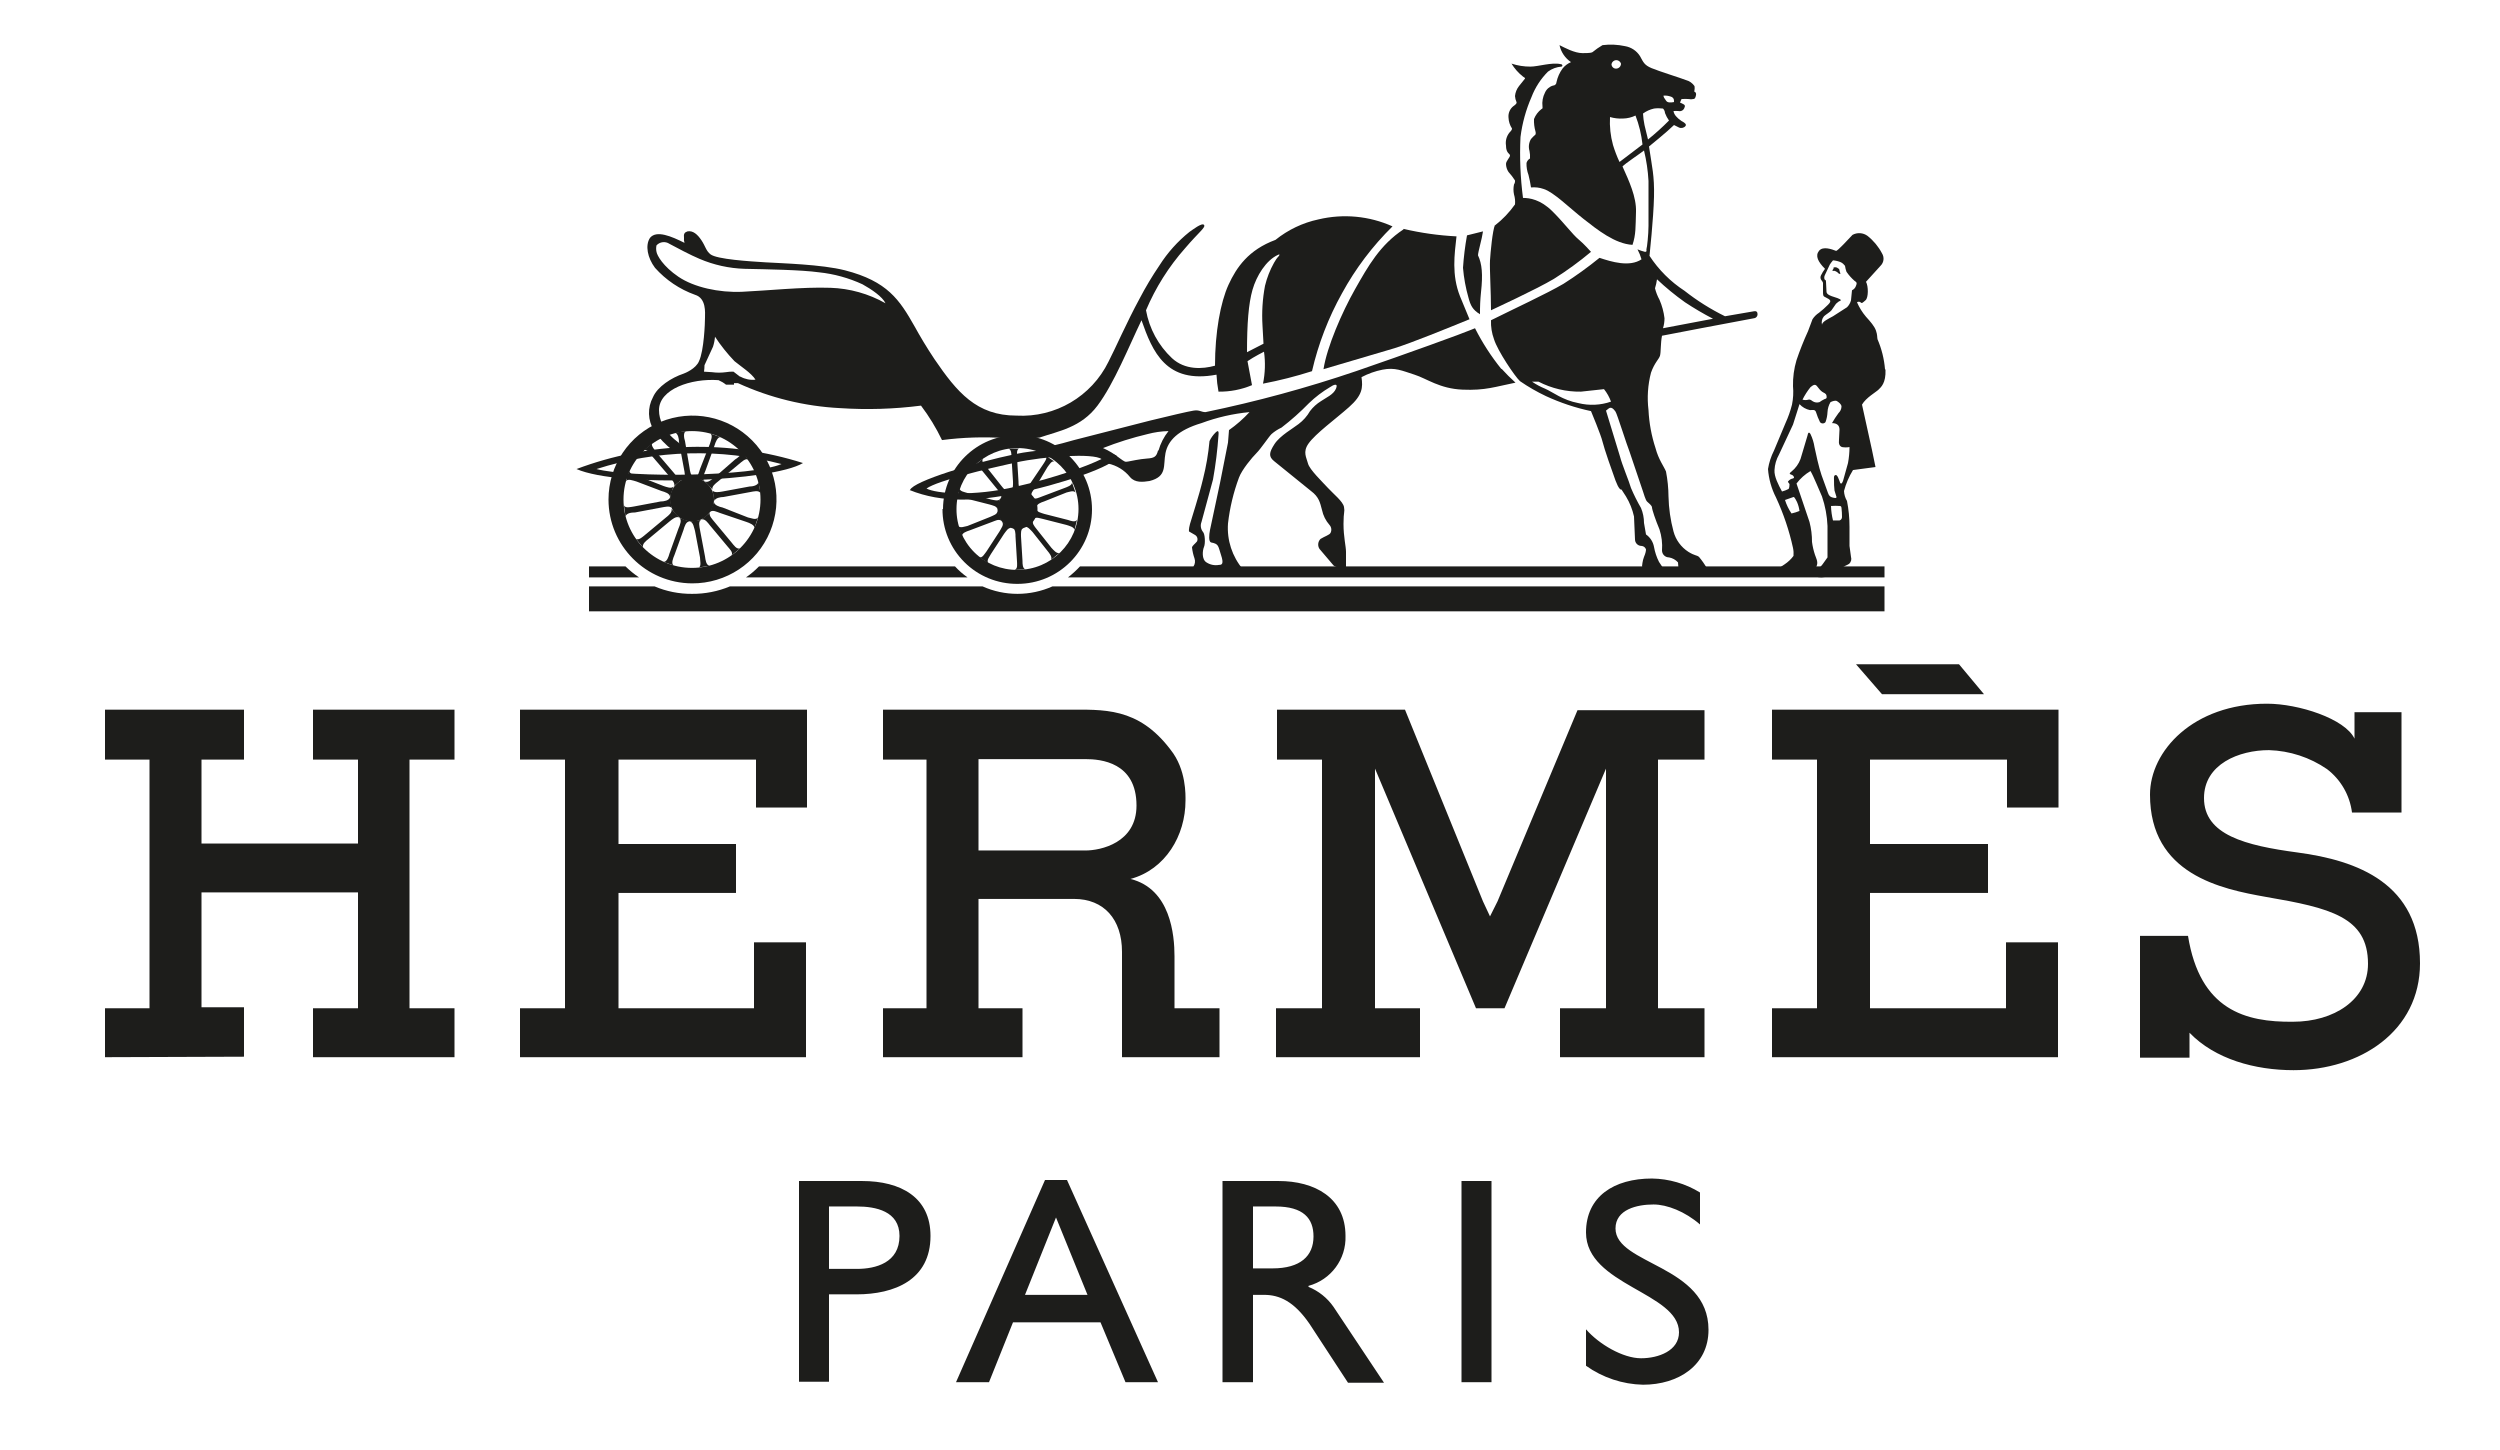 <?xml version="1.0" standalone="no"?>
<svg width="350" height="203" x="0" y="589" version="1.1" baseProfile="full" xmlns="http://www.w3.org/2000/svg" xmlns:xlink="http://www.w3.org/1999/xlink">
<rect width="100%" height="100%" fill="#808080" stroke="none"/>
<clipPath id="Clip1">
<path d="M0 203L350 203L350 0L0 0Z" fill="rgb(0, 0, 0)" stroke="none" />
</clipPath>
<g clip-path="url(#Clip1)">
<path d="M0 203L350 203L350 0L0 0Z" fill="rgb(255, 255, 255)" stroke="none" />
</g>
<g clip-path="url(#Clip1)">
<clipPath id="Clip2">
<path d="M0 203L350 203L350 0L0 0Z" fill="rgb(0, 0, 0)" stroke="none" />
</clipPath>
<g clip-path="url(#Clip2)">
<clipPath id="Clip3">
<path d="M0 792L320 792L320 606L0 606Z" fill="rgb(0, 0, 0)" stroke="none" transform="translate(0, 864.388) scale(1.094, -1.091)" />
</clipPath>
<g clip-path="url(#Clip3)">
<path d="M21 580L21 589.8L29.9 589.8L29.9 639.6L21 639.6L21 649.6L48.8 649.6L48.8 639.6L40.3 639.6L40.3 622.8L71.6 622.8L71.6 639.6L62.6 639.6L62.6 649.6L90.9 649.6L90.9 639.6L81.9 639.6L81.9 589.8L90.9 589.8L90.9 580L62.6 580L62.6 589.8L71.6 589.8L71.6 613L40.3 613L40.3 590L48.8 590L48.8 580.1ZM104 580L104 589.8L113 589.8L113 639.6L104 639.6L104 649.6L161.4 649.6L161.4 630L151.2 630L151.2 639.6L123.7 639.6L123.7 622.7L147.2 622.7L147.2 612.9L123.7 612.9L123.7 589.8L150.8 589.8L150.8 603L161.2 603L161.2 580ZM354.4 580L354.4 589.8L363.4 589.8L363.4 639.6L354.4 639.6L354.4 649.6L411.7 649.6L411.7 630L401.4 630L401.4 639.6L374 639.6L374 622.7L397.6 622.7L397.6 612.9L374 612.9L374 589.8L401.2 589.8L401.2 603L411.6 603L411.6 580ZM176.6 580L176.6 589.8L185.3 589.8L185.3 639.6L176.6 639.6L176.6 649.6L213.4 649.6C220.6 649.6 227.6 650.2 234.1 641.6C237.3 637.6 237.1 632.4 237.1 631.4C237.1 624.4 233.1 617.6 226.1 615.7C234.1 613.7 234.9 604.5 234.9 600.2L234.9 589.8L243.9 589.8L243.9 580L224.4 580L224.4 601.1C224.4 607.6 220.8 611.7 214.8 611.7L195.7 611.7L195.7 589.8L204.5 589.8L204.5 580ZM195.7 621.4L217.1 621.4C220.1 621.4 227.3 622.9 227.3 630.4C227.3 639.1 220.1 639.7 217.1 639.7L195.7 639.7ZM299.5 611.2L315.5 649.5L340.9 649.5L340.9 639.6L331.6 639.6L331.6 589.8L340.9 589.8L340.9 580L312 580L312 589.8L321.2 589.8L321.2 637.8L300.9 589.8L295.2 589.8L275 637.8L275 589.8L284 589.8L284 580L255.2 580L255.2 589.8L264.4 589.8L264.4 639.6L255.4 639.6L255.4 649.6L281 649.6L296.6 611.2L298 608.2ZM437.6 604.3C440 589.4 449.1 587 458.6 587.1C466.8 587.1 473.6 591.5 473.6 598.7C473.6 608.1 466 609.9 453.2 612.1C444.2 613.7 430 616.6 430 632.6C430 641.3 438.6 650.8 453.4 650.8C459.7 650.8 469 647.8 470.9 643.8L470.9 649.1L480.3 649.1L480.3 629L470.4 629C469.965 632.452 468.164 635.59 465.4 637.7C461.979 640.056 457.952 641.37 453.8 641.5C447.8 641.5 440.8 638.7 440.8 631.9C440.8 624.5 449.1 622.4 459.5 621C471.5 619.4 484 614.8 484 598.8C484 585.2 472 577.4 458.7 577.4C451 577.4 443 579.6 437.9 584.9L437.9 579.9L428 579.9L428 604.3ZM371.2 658.7L391.8 658.7L396.8 652.7L376.4 652.7L371.2 658.7ZM159.8 555.2L172.4 555.2C180.2 555.2 186.1 551.9 186.1 544.2C186.1 535.4 178.9 532.5 171.3 532.5L165.8 532.5L165.8 515L159.8 515ZM165.8 537.6L171.4 537.6C175.1 537.6 179.9 538.8 179.9 544.2C179.9 549.2 175.1 550.1 171.4 550.1L165.8 550.1ZM209 555.4L213.4 555.4L231.6 514.9L225.1 514.9L220.1 526.9L202.6 526.9L197.8 514.9L191.2 514.9ZM211.2 547.9L205 532.4L217.5 532.4ZM244.5 555.2L255.7 555.2C262.9 555.2 269.1 551.9 269.1 544.2C269.259 539.551 266.192 535.41 261.7 534.2L261.7 534C263.717 533.177 265.454 531.79 266.7 530L276.8 514.8L269.6 514.8L261.9 526.6C258.8 531.1 255.9 532.4 252.8 532.4L250.6 532.4L250.6 514.9L244.5 514.9ZM250.6 537.7L254.5 537.7C260.1 537.7 262.7 540.2 262.7 544.1C262.7 547.7 260.7 550.1 255.1 550.1L250.6 550.1ZM292.3 555.2L298.3 555.2L298.3 514.9L292.3 514.9ZM340 546.5C337 549.1 333.4 550.5 330.7 550.5C327.4 550.5 323.1 549.5 323.1 545.7C323.1 538.4 341.7 538.4 341.7 525.4C341.7 518.3 335.7 514.4 328.6 514.4C324.505 514.493 320.532 515.82 317.2 518.2L317.2 525.5C319.8 522.5 324.6 519.7 328.2 519.7C331.7 519.7 335.8 521.2 335.8 524.9C335.8 532.9 317.2 534.3 317.2 544.9C317.2 552.1 322.8 555.7 330.4 555.7C333.794 555.65 337.111 554.68 340 552.9ZM121.7 691.7C121.7 698.504 125.804 704.64 132.094 707.231C138.384 709.825 145.618 708.37 150.415 703.544C155.212 698.718 156.624 691.48 153.992 685.201C151.36 678.927 145.204 674.86 138.4 674.9C129.161 674.955 121.7 682.46 121.7 691.7ZM138.4 678C145.966 678 152.1 684.13 152.1 691.7C152.1 699.266 145.966 705.4 138.4 705.4C130.834 705.4 124.7 699.27 124.7 691.7C124.7 684.134 130.834 678 138.4 678Z" fill="rgb(29, 29, 27)" stroke="none" transform="translate(0, 553.427) scale(0.7, -0.699)" />
</g>
<g clip-path="url(#Clip3)">
<path d="M138.4 687.3C140.83 687.3 142.8 689.27 142.8 691.7C142.8 694.13 140.83 696.1 138.4 696.1C135.97 696.1 134 694.13 134 691.7C134 689.27 135.97 687.3 138.4 687.3ZM188.6 689.8C188.655 698.016 195.35 704.64 203.566 704.6C211.782 704.563 218.418 697.88 218.4 689.667C218.381 681.451 211.716 674.8 203.5 674.8C199.514 674.773 195.683 676.34 192.864 679.164C190.045 681.983 188.473 685.81 188.5 689.8ZM203.5 677.6C210.238 677.6 215.7 683.06 215.7 689.8C215.7 696.538 210.238 702 203.5 702C196.762 702 191.3 696.54 191.3 689.8C191.273 686.556 192.55 683.44 194.844 681.144C197.137 678.85 200.256 677.57 203.5 677.6Z" fill="rgb(29, 29, 27)" stroke="none" transform="translate(0, 553.427) scale(0.7, -0.699)" />
</g>
<g clip-path="url(#Clip3)">
<path d="M203.5 685.8C205.709 685.8 207.5 687.59 207.5 689.8C207.5 692.009 205.709 693.8 203.5 693.8C201.291 693.8 199.5 692.01 199.5 689.8C199.5 687.591 201.291 685.8 203.5 685.8ZM140.2 687.6C139.6 687.3 139.9 686.2 140 685.6L141 680.3C141.1 679.6 141.2 678.6 141.9 678.4L139.8 678.1C140.3 678.4 140 679.5 140 680.1L139 685.4C138.8 686 138.7 687.1 138 687.3ZM142 689C141.7 688.5 142.5 687.7 142.9 687.2L146.3 683.1C146.8 682.5 147.3 681.7 148 681.9L146.3 680.5C146.7 681.1 145.9 681.8 145.5 682.3L142 686.5C141.6 687 141 687.9 140.3 687.7ZM142.8 691.2C142.8 690.6 143.9 690.2 144.5 690.1L149.6 688.1C150.2 688 151.2 687.5 151.6 688.1L150.9 686C150.9 686.6 149.9 687 149.3 687.2L144 689C143.4 689.2 142.5 689.7 142 689.2ZM142.5 693.5C142.9 693 143.9 693.2 144.5 693.3L149.9 694.3C150.5 694.3 151.6 694.5 151.7 695.2L152.1 693C151.7 693.6 150.7 693.3 150.1 693.2L144.7 692.2C144.1 692.2 143 692 142.9 691.4ZM141 695.3C141.7 695 142.4 695.8 143 696.2L147 699.7C147.6 700.1 148.5 700.7 148.3 701.4L149.6 699.7C149.1 700 148.3 699.2 147.8 698.8L143.6 695.3C143.1 694.9 142.3 694.3 142.5 693.7ZM139 696.2C139.6 696.2 139.8 697.2 140 697.8L142 702.9C142.2 703.6 142.6 704.5 142.1 704.9L144.1 704.2C143.5 704.2 143.1 703.2 142.9 702.5L141.1 697.5C140.8 696.8 140.4 695.8 140.9 695.4ZM136.6 695.8C137.2 696.2 136.9 697.2 136.8 697.8L135.8 703.2C135.8 703.9 135.6 704.9 135 705.1L137.2 705.4C136.6 705.1 136.8 704 137 703.4L137.9 698.1C138 697.4 138.1 696.4 138.8 696.2ZM134.8 694.4C135.1 695 134.3 695.7 134 696.2L130.4 700.4C130.1 700.9 129.4 701.8 128.8 701.6L130.4 703C130.2 702.4 130.9 701.7 131.3 701.1L134.8 697C135.2 696.5 135.8 695.6 136.5 695.8ZM134 692.2C134 692.9 133 693.2 132.3 693.4L127.3 695.3C126.6 695.5 125.6 695.9 125.2 695.4L125.9 697.4C125.9 696.8 127 696.4 127.6 696.4L132.7 694.4C133.3 694.2 134.3 693.8 134.7 694.3ZM134.3 690C134 690.5 132.9 690.2 132.3 690.1L127 689.1C126.3 689.1 125.3 689 125.1 688.3L124.8 690.5C125.1 689.9 126.1 690.2 126.8 690.3L132.1 691.3C132.8 691.3 133.8 691.5 134 692.1ZM135.8 688.1C135.2 688.4 134.4 687.7 133.9 687.3L129.7 683.8C129.2 683.4 128.4 682.8 128.6 682.1L127.2 683.8C127.8 683.5 128.5 684.2 129 684.6L133.2 688.1C133.7 688.5 134.5 689.1 134.3 689.8ZM137.9 687.3C137.2 687.3 136.9 686.3 136.7 685.6L134.9 680.6C134.6 679.9 134.2 678.9 134.7 678.5L132.7 679.2C133.4 679.2 133.7 680.2 133.9 680.9L135.7 685.9C136 686.6 136.4 687.6 135.9 688Z" fill="rgb(29, 29, 27)" stroke="none" transform="translate(0, 553.427) scale(0.7, -0.699)" />
</g>
<g clip-path="url(#Clip3)">
<path d="M204.7 686C204.1 685.8 204.2 684.8 204.2 684.3L204.5 679.4C204.5 678.8 204.5 677.9 205.1 677.7L202.9 677.6C203.6 677.8 203.4 678.8 203.4 679.3L203.1 684.3C203.1 684.8 203.1 685.8 202.5 686ZM202.1 693.5C202.7 693.8 202.6 694.7 202.6 695.3L202.3 700.1C202.3 700.7 202.3 701.7 201.7 701.9L203.8 701.9C203.3 701.7 203.4 700.8 203.4 700.2L203.7 695.3C203.7 694.8 203.7 693.8 204.3 693.6ZM206.7 687.5C206.3 687 206.9 686.3 207.3 685.8L210.3 682C210.7 681.6 211.3 680.8 211.9 681L210.2 679.6C210.5 680.2 209.9 680.9 209.5 681.4L206.5 685.2C206.1 685.6 205.5 686.4 204.9 686.2ZM200.2 692C200.5 692.6 199.8 693.3 199.5 693.7L196.4 697.5C196 698 195.5 698.7 194.9 698.5L196.6 699.9C196.2 699.3 196.9 698.6 197.3 698.2L200.3 694.4C200.7 693.9 201.3 693.1 201.9 693.4ZM207.3 689.8C207.3 689.2 208.3 689 208.9 688.8L213.6 687.6C214.2 687.4 215 687.1 215.4 687.6L214.9 685.6C214.8 686.2 213.9 686.4 213.3 686.6L208.6 687.8C208 687.9 207.2 688.3 206.7 687.8ZM199.5 689.7C199.4 690.4 198.5 690.5 197.9 690.7L193.2 691.9C192.6 692.1 191.7 692.4 191.4 691.9L191.9 694C191.9 693.3 192.9 693.2 193.5 693L198.2 691.7C198.7 691.6 199.7 691.3 200 691.8ZM206.5 692.1C207 691.6 207.8 692.1 208.4 692.3L212.9 694C213.4 694.2 214.4 694.5 214.4 695.1L215.1 693.1C214.7 693.6 213.8 693.2 213.3 693.1L208.8 691.3C208.2 691.1 207.3 690.8 207.3 690.1ZM200.3 687.4C199.8 687.9 199 687.4 198.4 687.2L193.9 685.5C193.3 685.3 192.4 685 192.4 684.4L191.6 686.4C192.1 685.9 192.9 686.3 193.5 686.4L198 688.2C198.6 688.5 199.5 688.7 199.5 689.4ZM204.5 693.5C205.2 693.4 205.6 694.2 205.9 694.7L208.6 698.7C208.9 699.2 209.6 700 209.1 700.5L210.9 699.3C210.3 699.5 209.9 698.7 209.5 698.2L207 694C206.6 693.5 206 692.8 206.4 692.2ZM202.3 686C201.6 686.1 201.2 685.3 200.8 684.8L198.2 680.8C197.9 680.2 197.2 679.5 197.7 678.9L195.9 680.1C196.5 680 196.9 680.8 197.3 681.3L199.9 685.3C200.2 685.9 200.9 686.7 200.4 687.2ZM216 678.3L376.9 678.3L376.9 676.1L213.6 676.1C214.457 676.768 215.26 677.5 216 678.3ZM193.5 676.1L149.2 676.1C150.135 676.749 151.006 677.49 151.8 678.3L191 678.3C191.752 677.479 192.59 676.74 193.5 676.1ZM127.8 676.1L117.8 676.1L117.8 678.3L125.2 678.3L125.1 678.3C125.93 677.484 126.834 676.75 127.8 676.1ZM115.3 697.8C129.834 703.288 145.796 703.71 160.6 699C154.4 695.3 124 694 115.3 697.8ZM156.3 698.8C144.122 701.986 131.288 701.64 119.3 697.8C126.1 696 150.4 696.3 156.3 698.8ZM376.9 674.3L376.9 669.3L117.8 669.3L117.8 674.3L130.9 674.3C133.27 673.289 135.823 672.78 138.4 672.8C141.009 672.781 143.594 673.29 146 674.3L196.5 674.3C198.7 673.309 201.087 672.8 203.5 672.8C205.913 672.804 208.298 673.31 210.5 674.3L376.9 674.3Z" fill="rgb(29, 29, 27)" stroke="none" transform="translate(0, 553.427) scale(0.7, -0.699)" />
</g>
<g clip-path="url(#Clip3)">
<path d="M182 693.6C182.7 695.4 195 699.1 203.1 700.8C211.2 702.5 221.9 701.6 223.4 700.4C223.5 698.5 211.4 694.5 203.1 692.9C195.7 691.4 188.5 690.9 181.9 693.6ZM203.3 694.3C211.3 696.1 217.7 698.5 220.3 699.8C218.7 701 209 700.4 203.1 699.1C197.2 697.8 187.6 695.5 185.3 693.9C187.1 692.9 194.6 692.2 203.3 694.3ZM280.7 745.9C284.181 745.083 287.729 744.58 291.3 744.4C290.9 740.8 290.3 736.7 292 732.4L293.9 727.8C289.5 726 282.4 723.1 278.9 722L264.7 717.8C265.4 722.3 268.4 729.2 271 733.8C273.6 738.4 276 742.7 280.7 745.8ZM293.4 744.6L296.6 745.4C296.4 743.9 295.6 741.3 295.6 740.6C296.4 738.9 296.6 736.8 296.2 733.2C296.049 731.738 295.982 730.27 296 728.8C294.5 729.7 294.1 730.6 293.7 732.1C293.139 734.06 292.771 736.07 292.6 738.1C292.745 740.28 293.012 742.45 293.4 744.6ZM299 746.6C300.532 747.796 301.88 749.21 303 750.8C303.064 751.473 302.996 752.15 302.8 752.8C302.66 753.459 302.66 754.14 302.8 754.8C302.959 755.035 303.03 755.32 303 755.6C302.616 756.203 302.181 756.77 301.7 757.3C301.385 757.775 301.211 758.33 301.2 758.9C301.2 759.5 302 760.2 302 760.6C302 761 301.2 761 301.2 762.6C301.053 763.527 301.308 764.47 301.9 765.2C302.3 765.6 302.4 765.8 302.4 766C301.97 766.656 301.728 767.42 301.7 768.2C301.617 769.087 301.994 769.96 302.7 770.5C303.1 770.8 303.4 771 303.3 771.3C303.127 771.678 303.026 772.09 303 772.5C303.068 773.23 303.346 773.92 303.8 774.5L305 776C305 776.2 305 776.1 304.6 776.4C303.685 777.123 302.906 778 302.3 779C303.526 778.597 304.809 778.39 306.1 778.4C307.6 778.4 310.4 779.3 312.1 778.9C312.5 778.9 312.6 778.5 312.3 778.4C311.324 778.327 310.388 777.98 309.6 777.4C308.152 775.952 307.028 774.21 306.3 772.3C305.187 769.753 304.446 767.06 304.1 764.3C303.905 760.227 304.072 756.14 304.6 752.1C305.9 752.1 308.1 751.8 310.5 749.4C312.9 747 314.5 744.8 315.7 743.8C316.9 742.8 317.9 741.6 318.2 741.3C315.856 739.338 313.384 737.53 310.8 735.9C307.3 733.8 298.6 729.8 298.2 729.6C298.2 733.3 297.9 738 298 739.6C298.1 741.2 298.5 745.6 299 746.7Z" fill="rgb(29, 29, 27)" stroke="none" transform="translate(0, 553.427) scale(0.7, -0.699)" />
</g>
<g clip-path="url(#Clip3)">
<path d="M351.5 728.9C351.5 729.3 351.2 729.5 350.8 729.4L345 728.4C342.127 729.809 339.412 731.52 336.9 733.5C334.106 735.322 331.722 737.71 329.9 740.5C329.9 740.5 330.7 748 330.8 752.3C330.9 756.6 330.4 758.3 329.8 762.4C329.8 762.4 333.5 765.4 334.8 766.7L335.8 766.2C336.251 765.996 336.784 766.12 337.1 766.5C337.3 766.8 337.1 767.1 336.3 767.5C335.3 768.2 334.8 768.8 334.7 769.5C335.033 769.526 335.367 769.53 335.7 769.5C336.223 769.372 336.754 769.68 336.9 770.2C337.2 770.8 336.6 770.9 336 771.2L336.3 771.9C336.799 771.942 337.301 771.94 337.8 771.9C338.062 771.828 338.338 771.83 338.6 771.9C339 771.9 339.1 772.2 339.2 772.7C339.28 772.975 339.154 773.27 338.9 773.4C338.7 773.5 338.9 773.4 338.9 773.7C338.945 773.965 338.945 774.24 338.9 774.5C338.495 775.09 337.892 775.52 337.2 775.7C336.2 776.1 331.7 777.5 330.3 778.1C328.9 778.7 328.7 779.2 328 780.5C327.332 781.565 326.24 782.29 325 782.5C323.522 782.818 322.001 782.89 320.5 782.7C319.798 782.286 319.13 781.82 318.5 781.3C318.3 781.2 318.1 781.1 316.5 781.1C314.9 781.1 312.9 782.2 311.9 782.7C312.199 781.312 313.023 780.09 314.2 779.3C313.533 779.017 312.948 778.57 312.5 778C311.915 777.194 311.506 776.27 311.3 775.3C311.3 774.913 310.987 774.6 310.6 774.6C309.885 774.395 309.298 773.88 309 773.2C308.554 772.339 308.38 771.36 308.5 770.4C308.5 770 308.6 770.1 308.3 769.9C307.625 769.385 307.106 768.69 306.8 767.9C306.764 767.056 306.865 766.21 307.1 765.4C307.169 765.206 307.169 764.99 307.1 764.8C306.78 764.521 306.479 764.22 306.2 763.9C305.768 763.178 305.659 762.31 305.9 761.5C306.003 761.007 306.037 760.5 306 760C305.657 759.804 305.406 759.48 305.3 759.1C305.276 758.282 305.412 757.47 305.7 756.7C305.91 755.876 306.077 755.04 306.2 754.2C307.045 754.278 307.897 754.18 308.7 753.9C310.7 753.3 313.9 750.1 316.7 747.9C319.5 745.7 323 742.9 326.5 742.7C327.2 744.8 327.1 746.3 327.2 749.3C327.3 752.3 325.8 755.5 324.5 758.4C324.9 758.9 328.2 761.1 328.8 761.6C329.287 759.599 329.589 757.56 329.7 755.5L329.7 746.5C329.7 744.8 329.4 742.1 329.3 741.9C329.2 741.7 329.5 741.3 329 741.3C328.486 741.423 327.985 741.59 327.5 741.8C327.837 741.164 328.105 740.49 328.3 739.8C325.9 738.2 322.3 739.3 319.9 740.1C317.603 738.228 315.199 736.49 312.7 734.9C309.3 732.9 302.8 729.9 298.2 727.6C298.15 726.306 298.353 725.02 298.8 723.8C299.5 721.5 303 716.3 304 715.4C305.648 714.259 307.387 713.26 309.2 712.4C312.08 711.071 315.099 710.06 318.2 709.4C318.2 709.4 320.2 704.6 320.5 703.3C320.8 702 322.5 697.1 323.1 695.5C323.7 693.9 324.1 693.6 324.3 693.7L325.2 692.3C325.947 691.062 326.488 689.71 326.8 688.3L327 683.7C327 682.982 327.582 682.4 328.3 682.4C328.717 682.377 329.075 682.1 329.2 681.7C329.2 681.4 329.1 680.9 328.8 680.2C328.5 679.5 328.4 678.3 328.4 678.3L328.8 677.8L332.6 678L331.8 679.2C331.321 680.146 330.984 681.16 330.8 682.2C330.617 683.212 330.042 684.11 329.2 684.7L328.8 687C328.8 688.03 328.596 689.05 328.2 690C327.449 691.29 326.781 692.63 326.2 694C325.8 695.4 324.4 698.7 324 700.3L321.2 709.5L321.7 709.9C322.3 710.4 322.8 709.7 323.1 709.3C323.4 708.9 325.4 702.5 325.9 701.3L328.6 693.3C328.7 693 329.1 691.6 329.4 691.3C329.7 691 330.4 690.5 330.4 690.1C330.4 689.7 331.1 687.6 331.9 685.7C332.337 684.346 332.507 682.92 332.4 681.5C332.4 680.727 333.027 680.1 333.8 680.1C334.496 679.981 335.131 679.63 335.6 679.1L335.7 677.8L336.7 677.6L341.4 677.9C340.937 678.713 340.401 679.48 339.8 680.2C339.3 680.6 339 680.4 337.7 681.2C336.222 682.143 335.151 683.61 334.7 685.3C334.088 687.585 333.752 689.94 333.7 692.3C333.687 693.978 333.52 695.65 333.2 697.3C332.8 698.3 331.7 699.7 331.1 702C330.296 704.46 329.826 707.02 329.7 709.6C329.394 712.109 329.563 714.65 330.2 717.1C330.9 719.1 331.8 719.8 332 720.5C332.2 721.2 332.1 723 332.4 724.5L340.2 726L350.8 728C351.013 728.025 351.207 728.13 351.338 728.303C351.47 728.473 351.528 728.69 351.5 728.9ZM315.7 711C312.5 711.6 310.6 713.2 309 713.9C308.086 714.272 307.214 714.74 306.4 715.3L307.7 715.3C310.325 713.942 313.245 713.25 316.2 713.3L320.8 713.8C321.402 713.05 321.875 712.2 322.2 711.3C320.108 710.571 317.85 710.47 315.7 711ZM334.4 772.3C334.8 772 334.8 771.8 334.8 771.3C334.2 771.2 333.5 771.1 333.2 771.6C332.9 772.1 332.7 772.2 332.7 772.6C333.282 772.632 333.864 772.53 334.4 772.3ZM323.2 779.7C323.654 779.721 324.064 779.43 324.2 779C324.203 778.485 323.813 778.05 323.3 778C323.045 777.971 322.789 778.05 322.598 778.225C322.407 778.397 322.298 778.64 322.3 778.9C322.388 779.338 322.755 779.66 323.2 779.7ZM323.9 759.3C323.388 760.402 322.954 761.54 322.6 762.7C322.099 764.522 321.896 766.41 322 768.3C322.844 768.054 323.723 767.95 324.6 768C325.467 768.017 326.32 768.22 327.1 768.6C327.815 766.735 328.286 764.79 328.5 762.8L323.9 759.3ZM329.6 763.8L328.9 766.7C328.742 767.458 328.642 768.23 328.6 769C329.255 769.484 330.005 769.82 330.8 770C331.397 770.083 332.003 770.08 332.6 770C332.838 769.758 332.98 769.44 333 769.1C333.199 768.567 333.468 768.06 333.8 767.6C332.472 766.256 331.07 764.99 329.6 763.8ZM332.6 726C332.799 726.648 332.9 727.32 332.9 728C332.747 729.275 332.41 730.52 331.9 731.7C331.502 732.425 331.2 733.2 331 734C331.183 734.588 331.316 735.19 331.4 735.8C333.159 734.14 335.03 732.6 337 731.2C338.808 730.003 340.677 728.9 342.6 727.9ZM300.3 717.8C298.247 720.338 296.471 723.09 295 726L294 725.6C292.9 725.1 281.1 720.8 271.2 717.4C261.346 714.047 251.293 711.31 241.1 709.2C240.2 709.2 239.9 709.7 238.7 709.5C237.5 709.3 234.1 708.5 230 707.5L214.8 703.6C211.8 702.7 208 701.9 208 701.9L221.2 700.1L221.6 698.9C223.334 698.533 224.888 697.58 226 696.2C227 695 228.6 695.2 229.9 695.4C233.5 696.3 232.6 698.5 233.1 701C233.6 703.5 235.6 705.6 240.3 707C243.39 708.149 246.618 708.89 249.9 709.2C248.665 707.857 247.291 706.65 245.8 705.6L245.6 703.1L244 695L242 685.6C241.8 684.6 241.7 683.3 242.2 683.1C243.8 682.8 243.6 682.4 244.2 680.6C244.8 678.8 244.4 678.6 243.8 678.6C242.933 678.436 242.037 678.62 241.3 679.1C240.3 679.7 240.5 681.5 240.8 682.2C241.1 682.9 241 684.8 240.6 685.2C240.145 685.763 240.031 686.53 240.3 687.2L242.6 695.7C243.128 698.644 243.496 701.62 243.7 704.6C243.8 705.6 243.5 705.5 243.1 705.1C242.604 704.608 242.198 704.03 241.9 703.4C241.667 700.836 241.233 698.3 240.6 695.8C239.8 692.4 238.3 687.9 238 686.8C237.7 685.7 237.8 685.3 237.8 685.3L239 684.6C239.453 684.338 239.627 683.77 239.4 683.3C239 682.8 238.5 682.5 238.4 682.1C238.484 681.35 238.652 680.61 238.9 679.9C239.089 679.365 239.015 678.77 238.7 678.3C238.714 677.623 238.815 676.95 239 676.3L248.4 676.3C248.7 676.3 248.8 677.3 248.6 677.7C246.435 680.256 245.358 683.56 245.6 686.9C245.957 690.045 246.696 693.13 247.8 696.1C248.4 697.7 250.4 700.1 251.3 701C252.2 701.9 253.7 704.2 254.3 704.8C254.901 705.326 255.575 705.76 256.3 706.1C258.249 707.599 260.087 709.24 261.8 711C263.071 712.226 264.48 713.3 266 714.2C266.7 714.7 267.7 715.1 267.2 713.9C266.7 712.7 265.2 712.1 264.2 711.4C263.351 710.873 262.605 710.2 262 709.4C261.42 708.384 260.637 707.5 259.7 706.8C258.7 706 256 704.5 254.9 702.8C253.8 701.1 253.7 700.3 254.8 699.4L262.2 693.4C263.8 692.2 264 691.1 264.4 689.6C264.633 688.488 265.15 687.45 265.9 686.6C266.298 686.162 266.378 685.52 266.1 685C265.9 684.6 264.9 684.3 264.1 683.8C263.571 683.264 263.487 682.43 263.9 681.8L266.7 678.5C267.2 678 268.4 678 269.2 678.1C270 678.2 269.2 678.1 269.2 678.2L269.2 681.2C269.2 682.3 268.7 684.2 268.7 686.8C268.7 689.4 269 689.1 268.8 690.2C268.6 691.3 266.7 692.8 265.6 694C264.5 695.2 261.9 697.7 261.6 698.9C261.3 700.1 260.5 701.2 261.7 702.9C263.1 704.9 267.1 707.8 269.8 710.2C272.5 712.6 272.6 714.1 272.3 716.2C273.62 716.901 275.035 717.41 276.5 717.7C279 718.2 280.4 717.5 282.9 716.7C285.4 715.9 287.9 713.9 292.5 713.7C297.1 713.5 299.1 714.3 303.1 715.1C302.118 715.984 301.184 716.92 300.3 717.9ZM231.6 701.5C231.3 700.3 230.9 700 229.4 699.9C227.9 699.8 226.2 699.4 225.6 699.3C225 699.2 225 699.2 223.9 700C222.889 700.803 221.78 701.48 220.6 702C223.497 703.142 226.471 704.08 229.5 704.8C230.871 705.165 232.281 705.37 233.7 705.4C232.778 704.247 232.098 702.92 231.7 701.5ZM377 717.8C376.829 719.868 376.323 721.89 375.5 723.8C375.4 724.3 375.5 724.6 375.2 725.5C374.9 726.4 374.1 727.3 373.2 728.3C372.46 729.173 371.854 730.15 371.4 731.2C371.609 731.35 371.891 731.35 372.1 731.2C372.4 730.9 372.5 731.1 373.1 731.6C373.7 732.1 373.7 734.4 373.2 735.3L376.1 738.5C376.778 739.158 376.903 740.2 376.4 741C375.688 742.356 374.7 743.55 373.5 744.5C372.624 745.143 371.454 745.22 370.5 744.7C369.9 744.1 367.5 741.4 367.2 741.5C366.4 741.8 364.6 742.5 363.8 741.5C363 740.5 363.6 739.3 365 737.9C364.691 737.494 364.423 737.06 364.2 736.6C364.027 736.277 364.066 735.88 364.3 735.6C364.434 735.456 364.536 735.29 364.6 735.1L364.6 733.4C364.6 732.6 364.6 732.4 365.1 732.2C366.1 731.7 366.4 731.5 365.6 730.7C365.036 730.128 364.435 729.59 363.8 729.1C363.28 728.763 362.837 728.32 362.5 727.8L361.6 725.4C360.734 723.508 359.966 721.57 359.3 719.6C358.799 717.913 358.563 716.16 358.6 714.4C358.715 713.164 358.647 711.92 358.4 710.7C358.08 709.43 357.645 708.19 357.1 707L354.8 701.5C354.211 700.336 353.806 699.09 353.6 697.8C353.749 695.813 354.293 693.87 355.2 692.1C356.699 688.868 357.839 685.48 358.6 682C358.713 681.475 358.746 680.94 358.7 680.4C358.206 679.731 357.596 679.16 356.9 678.7C356.1 678.2 355.5 677.7 355.5 677.4C355.813 676.847 356.37 676.48 357 676.4C358.175 676.332 359.354 676.43 360.5 676.7L362.5 677.4C362.96 677.65 363.289 678.09 363.4 678.6C363.6 679.3 363.2 680 363 680.6C362.718 681.446 362.517 682.32 362.4 683.2C362.406 684.549 362.238 685.89 361.9 687.2L359.3 694.9C360.062 695.908 361.013 696.76 362.1 697.4C362.7 696.4 363.9 693.4 364.4 692.3C365.047 690.396 365.418 688.41 365.5 686.4L365.5 680.1L364.5 678.7C363.991 678.134 363.523 677.53 363.1 676.9C362.9 676.3 363.4 676.1 364.3 676.1C365.215 676.172 366.12 676.34 367 676.6C367.8 676.7 367.9 677.2 368.3 677.8C368.7 678.4 369.4 678.5 369.8 678.8C370.207 679.141 370.365 679.7 370.2 680.2L369.9 682.4L369.9 686.2C369.904 687.946 369.736 689.69 369.4 691.4C369.039 692.007 368.833 692.69 368.8 693.4C369.192 694.88 369.798 696.3 370.6 697.6L375.1 698.2L374.4 701.6L372.4 710.7C373.2 712.1 375.2 713.2 375.7 713.7C376.2 714.2 377.2 715 377.1 717.7ZM362.1 714.2C362.6 714.6 363 714.9 363.4 714.4C363.8 713.9 364 713.6 364.4 713.3C364.8 713 365.2 713 365.3 712.5C365.4 712 365.3 711.9 364.9 711.8C364.547 711.635 364.212 711.43 363.9 711.2C363.428 711.046 362.91 711.12 362.5 711.4C362 711.8 361.9 711.7 361.7 711.7C361.309 711.577 360.891 711.58 360.5 711.7C360.941 712.589 361.478 713.43 362.1 714.2ZM359.4 691.2C359.649 690.626 359.817 690.02 359.9 689.4C359.381 689.19 358.846 689.02 358.3 688.9C357.737 689.732 357.299 690.64 357 691.6L358.7 692.2C358.8 692.2 358.9 692.2 359.4 691.2ZM368.4 688.2C368.413 687.88 368.207 687.59 367.9 687.5L366.6 687.5C366.363 688.45 366.229 689.42 366.2 690.4C366.799 690.447 367.401 690.45 368 690.4C368.1 690.4 368.3 690.3 368.3 690C368.367 689.402 368.401 688.8 368.4 688.2ZM369.6 699L368.6 695.4C368.4 695 368.4 694.9 368.2 694.9C368 694.9 368 695.2 367.9 695.4C367.8 695.6 367.5 696.7 367.1 696.6C366.7 696.5 366.8 696 366.8 695.6C366.79 694.899 366.823 694.2 366.9 693.5L367.3 692.2C367.3 691.9 366.9 692 366.5 692.1C366.1 692.2 365.8 692.4 365.6 693L364.3 696.6C363.8 698 363.1 701.2 362.9 702.2C362.764 703.102 362.494 703.98 362.1 704.8C361.8 705.3 361.6 705.1 361.5 704.5L360.1 699.8C359.736 698.82 359.114 697.96 358.3 697.3C357.9 697 357.8 696.8 358.2 696.7C358.6 696.6 358.8 696.3 358.8 696.1C358.8 695.9 358.4 695.9 358.2 695.8C358 695.7 357.5 695.3 357.6 695.2L357.9 694.8C357.9 694.7 357.9 694 357.7 693.8C357.286 693.586 356.85 693.42 356.4 693.3C355.7 694.6 354.8 696.3 354.9 697.6C354.954 698.689 355.263 699.75 355.8 700.7L358.6 706.7L359.9 710.8C360.455 710.188 361.191 709.77 362 709.6C362.5 709.6 363 709.8 363.2 709.2C363.414 708.513 363.681 707.84 364 707.2C364.133 707.031 364.335 706.93 364.55 706.933C364.765 706.933 364.967 707.03 365.1 707.2C365.336 707.842 365.471 708.52 365.5 709.2C365.533 709.906 365.739 710.59 366.1 711.2C366.5 711.4 367.1 711.6 367.4 711.4C367.7 711.2 368.3 710.8 368.3 710.3C368.277 709.805 368.062 709.34 367.7 709C367.225 708.361 366.791 707.69 366.4 707C367.3 707 367.9 706.6 367.9 705.7L367.8 703.7C367.7 702.8 367.9 702.4 368.4 702.2C368.896 702.11 369.404 702.11 369.9 702.2C369.896 701.127 369.795 700.06 369.6 699ZM371.2 734.5C371.071 734.101 370.781 733.78 370.4 733.6L370.2 731.6C370.066 731.069 369.789 730.58 369.4 730.2L366.6 728.4C365.7 727.9 364.4 727.3 364.4 726.7C364.25 727.298 364.399 727.93 364.8 728.4C365.1 728.7 366.1 729.3 366.3 729.6L367.2 730.9C367.488 731.192 367.827 731.43 368.2 731.6C368.1 731.9 367 732.2 366.7 732.3C366.4 732.4 365.3 732.7 365.3 733.3L365.2 735.3C365.2 735.5 365.2 735.6 365 735.7C364.8 735.8 364.8 736.4 365 736.7L365.8 738.4C365.9 738.8 366.6 739.6 366.6 739.6C367.152 739.556 367.692 739.42 368.2 739.2C368.516 739.029 368.789 738.79 369 738.5C369.057 738.09 369.158 737.69 369.3 737.3C369.756 736.635 370.293 736.03 370.9 735.5C371.4 735.2 371.4 735 371.2 734.5Z" fill="rgb(29, 29, 27)" stroke="none" transform="translate(0, 553.427) scale(0.7, -0.699)" />
</g>
<g clip-path="url(#Clip3)">
<path d="M367.6 738C367.412 738.175 367.152 738.25 366.9 738.2C366.7 738.2 366.7 738.2 366.7 737.9C366.574 737.806 366.5 737.66 366.5 737.5C366.5 737.4 366.5 737.5 366.9 737.5C367.252 737.391 367.564 737.18 367.8 736.9L368.1 736.9C368.049 737.105 367.982 737.31 367.9 737.5C367.9 737.6 367.9 737.9 367.6 738ZM263.7 747.8C260.551 747.128 257.605 745.72 255.1 743.7C249.7 741.7 247.3 738.2 245.7 734.7C244.1 731.2 243 725.2 243 718.5C240.5 717.8 237 717.6 234.4 720C231.682 722.559 229.858 725.92 229.2 729.6C231.112 734.128 233.746 738.32 237 742C239.8 745.3 241.2 746.2 240.8 746.7C240.4 747.2 238.5 745.7 237.9 745.3C235.546 743.411 233.519 741.15 231.9 738.6C230.439 736.446 229.103 734.21 227.9 731.9C225.3 727.1 223 721.8 221.7 719.3C218.295 712.329 211.047 708.07 203.3 708.5C195.3 708.5 191.4 713.2 186.9 719.8C185.3 722.2 184 724.4 182.9 726.4C179.9 731.7 177.5 735.4 169 737.6C164.3 738.8 156.3 739 153.1 739.2C149.9 739.4 143.4 739.8 142.1 740.8C141.2 741.5 141.1 742.4 140.3 743.6C139.5 744.8 138.6 745.6 137.5 745.4C136.9 745.2 136.7 744.9 136.8 744.1C136.762 743.763 136.796 743.42 136.9 743.1C134.3 744.4 131.3 745.7 130 744.1C129 742.6 129.5 740.1 131 738.1C133.175 735.661 135.925 733.8 139 732.7C141.3 732 141 729.1 141 728.1C141 727.1 140.8 721.5 139.8 719.4C139.2 717.9 137 717 136.7 716.9C134.3 716.1 131.5 714.3 130.6 712.2C129.464 710.091 129.541 707.54 130.8 705.5C131.851 703.977 133.133 702.63 134.6 701.5C135.24 701.046 136.062 700.93 136.8 701.2C137.2 701.3 137.4 701.9 136.7 702.4C136 702.9 131.8 705.4 131.8 709.6C131.8 713.8 138.2 716 143.7 715.6C144.238 715.368 144.742 715.07 145.2 714.7L146.8 714.7L146.8 715L147.6 715C154.021 712.052 160.944 710.36 168 710C173.403 709.641 178.829 709.81 184.2 710.5C185.827 708.346 187.234 706.03 188.4 703.6C192.577 704.146 196.797 704.28 201 704C203.295 703.735 205.614 703.77 207.9 704.1C211.7 705.4 216.2 706.1 219.5 710.5C222.8 714.9 225.8 722.4 228.3 727.6C230.5 721.3 233.2 714.8 243.3 716.7C243.355 715.559 243.489 714.42 243.7 713.3C245.999 713.265 248.281 713.71 250.4 714.6L249.5 719.4C250.8 720.3 252.8 721.3 252.8 721.3C253.1 719.171 253.032 717.01 252.6 714.9C255.914 715.535 259.187 716.37 262.4 717.4C263.659 722.856 265.678 728.11 268.4 733C271.091 737.938 274.494 742.45 278.5 746.4C273.858 748.492 268.652 748.98 263.7 747.8ZM148 716.3L146.7 717.3C146.198 717.322 145.695 717.29 145.2 717.2C144.271 717.071 143.329 717.07 142.4 717.2L140.8 717.3C140.864 717.73 140.897 718.16 140.9 718.6L142.6 722.3C142.811 722.949 142.946 723.62 143 724.3C144.146 722.55 145.452 720.91 146.9 719.4C148.1 718.4 150.3 717 151.1 715.7C150.062 715.582 149.013 715.79 148.1 716.3ZM166 734.1C160.7 734.3 153 733.5 148.4 733.3C143.8 733.1 138.8 734.2 135.7 736.3C132.6 738.4 131.4 740.6 131.3 741.3C131.205 741.728 131.205 742.17 131.3 742.6C131.972 743.332 133.079 743.46 133.9 742.9C135.2 742.2 138.2 740.6 139.9 739.9C142.749 738.677 145.801 738 148.9 737.9C153.4 737.8 160.2 737.7 163.8 737.2C166.812 736.885 169.752 736.07 172.5 734.8C174.3 733.8 176.5 732.3 177.1 731C173.736 732.904 169.963 733.97 166.1 734.1ZM255.8 740.5C255.404 740.081 255.068 739.61 254.8 739.1C253.994 737.656 253.388 736.11 253 734.5C252.504 731.864 252.336 729.18 252.5 726.5L252.7 722.9L249.4 721.2C249.4 726.9 249.7 730.9 250.5 733.7C251.3 736.5 253.2 739.6 255.6 740.7C256 740.9 255.9 740.7 255.8 740.5Z" fill="rgb(29, 29, 27)" stroke="none" transform="translate(0, 553.427) scale(0.7, -0.699)" />
</g>
</g>
</g>
</svg>